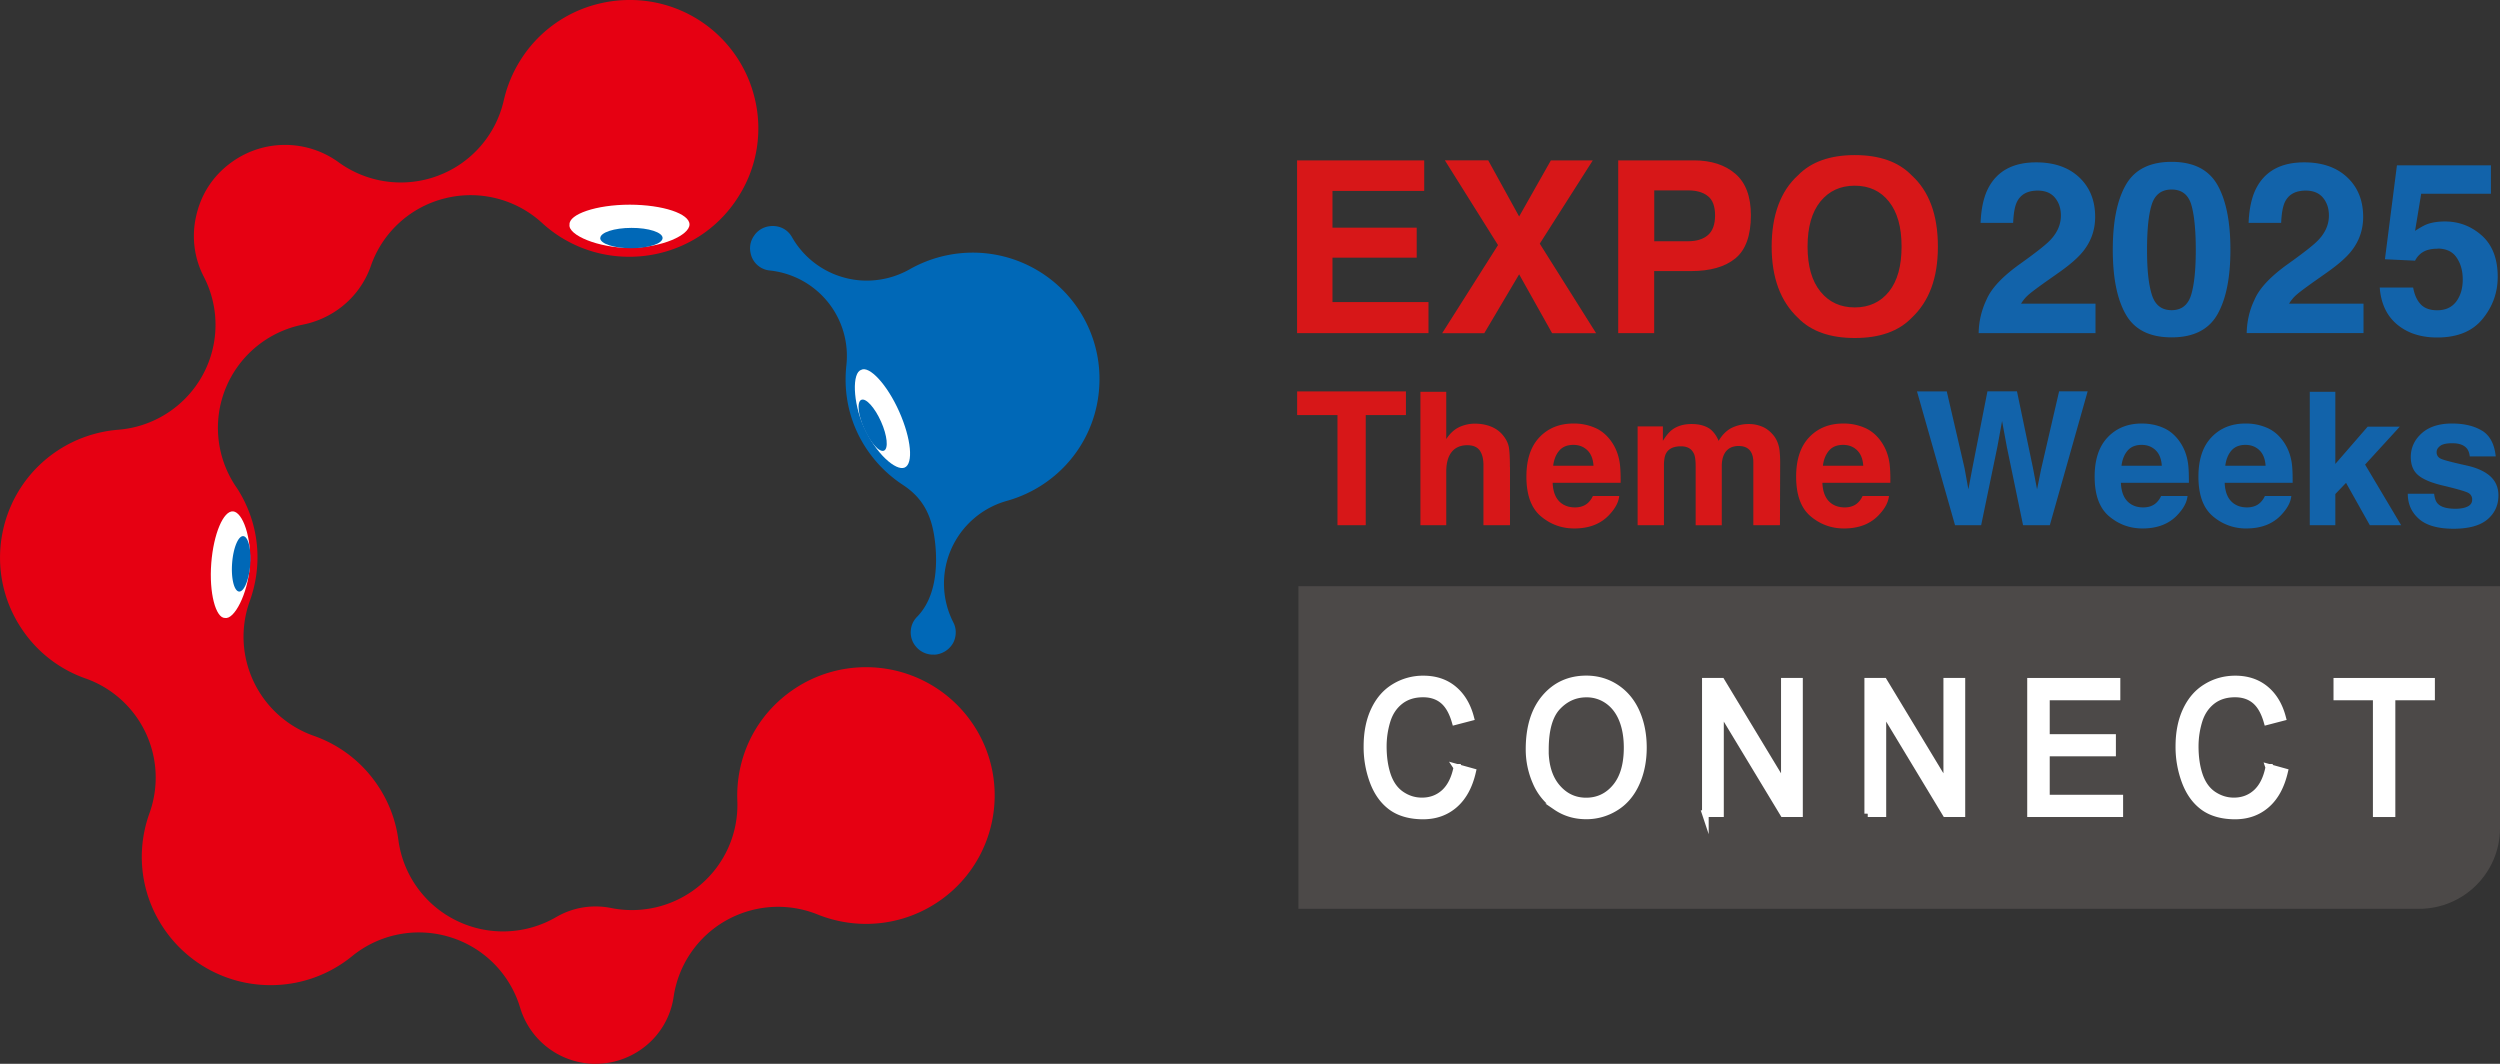 <svg viewBox="0 0 188 80" fill="none" xmlns="http://www.w3.org/2000/svg"><rect x="0" y="0" width="188" height="80" fill="#333333" stroke="none"/><g clip-path="url(#a)"><path d="M44.804 80a5.926 5.926 0 0 1-5.69-4.221 7.926 7.926 0 0 0-5.271-5.307 7.95 7.95 0 0 0-7.354 1.423 9.672 9.672 0 0 1-6.13 2.188 9.67 9.67 0 0 1-8.094-4.344 9.567 9.567 0 0 1-1.4-7.255c.09-.45.22-.899.38-1.343a7.905 7.905 0 0 0-4.814-10.122A9.558 9.558 0 0 1 1.6 47.24c-2.942-4.446-1.702-10.443 2.753-13.37A9.686 9.686 0 0 1 8.9 32.316 7.958 7.958 0 0 0 15.2 28.28a7.878 7.878 0 0 0 .13-7.464 6.648 6.648 0 0 1-.602-4.462c.376-1.813 1.39-3.306 2.941-4.328a6.835 6.835 0 0 1 3.763-1.129 6.84 6.84 0 0 1 4.031 1.306 7.97 7.97 0 0 0 4.675 1.519c.94 0 1.89-.166 2.797-.508a7.918 7.918 0 0 0 4.949-5.666 9.678 9.678 0 0 1 1.213-2.959A9.618 9.618 0 0 1 45.104.262 9.665 9.665 0 0 1 47.348 0a9.64 9.64 0 0 1 9.415 7.426 9.535 9.535 0 0 1-1.187 7.287 9.61 9.61 0 0 1-6 4.333 9.66 9.66 0 0 1-2.244.262 9.66 9.66 0 0 1-6.56-2.535 7.953 7.953 0 0 0-7.316-1.857 7.912 7.912 0 0 0-5.566 5.077 6.72 6.72 0 0 1-2.689 3.43 6.894 6.894 0 0 1-2.426.99 7.94 7.94 0 0 0-5.78 4.724 7.894 7.894 0 0 0 .718 7.415c.038.053.07.107.108.155 1.642 2.547 1.991 5.634.96 8.501a7.87 7.87 0 0 0 .301 6.062 7.91 7.91 0 0 0 4.52 4.066 9.594 9.594 0 0 1 4.836 3.777 9.535 9.535 0 0 1 1.519 4.045 7.906 7.906 0 0 0 4.369 6.072 7.947 7.947 0 0 0 7.493-.262 5.847 5.847 0 0 1 2.968-.802c.387 0 .779.037 1.176.117a7.936 7.936 0 0 0 6.704-1.739 7.88 7.88 0 0 0 2.78-6.323c-.128-3.424 1.493-6.58 4.343-8.453a9.672 9.672 0 0 1 5.32-1.595 9.677 9.677 0 0 1 8.094 4.34c2.94 4.445 1.701 10.443-2.754 13.369a9.671 9.671 0 0 1-5.32 1.594c-1.25 0-2.48-.24-3.644-.706a7.969 7.969 0 0 0-2.974-.578 7.978 7.978 0 0 0-3.94 1.044 7.926 7.926 0 0 0-3.912 5.703 5.845 5.845 0 0 1-2.598 4.077 5.897 5.897 0 0 1-3.264.979" fill="#E60012"/><path d="M42.828 16.885c-.134.797 2.19 1.765 4.514 1.755 2.464-.016 4.498-.958 4.509-1.755.01-.819-2.013-1.487-4.487-1.493-2.555 0-4.59.728-4.536 1.493Z" fill="#fff"/><path d="M45.136 17.907c0 .422 1.052.765 2.346.76 1.293 0 2.345-.348 2.345-.77 0-.423-1.052-.766-2.345-.76-1.294 0-2.346.347-2.34.77" fill="#0068B7"/><path d="M16.908 46.466c.703.17 1.728-1.82 1.879-3.885.155-2.188-.543-4.06-1.256-4.125-.73-.064-1.471 1.686-1.643 3.885-.177 2.268.338 4.125 1.02 4.13" fill="#fff"/><path d="M17.976 44.486c.376.027.752-.883.843-2.033.086-1.15-.15-2.103-.526-2.135-.376-.026-.752.883-.838 2.033-.085 1.15.15 2.103.527 2.135M70.256 49.226a1.672 1.672 0 0 1-1.347-.567 1.637 1.637 0 0 1-.419-1.22c.027-.406.188-.765.478-1.059 1.353-1.38 1.562-3.606 1.358-5.521-.204-1.921-.805-3.333-2.426-4.393a9.604 9.604 0 0 1-1.932-1.669c-1.793-2.028-2.614-4.628-2.32-7.33a6.455 6.455 0 0 0-1.395-4.756 6.485 6.485 0 0 0-4.364-2.37 1.627 1.627 0 0 1-1.449-1.332 1.62 1.62 0 0 1 .253-1.263 1.632 1.632 0 0 1 1.073-.717 2.01 2.01 0 0 1 .258-.032c.65-.026 1.218.278 1.53.83a6.464 6.464 0 0 0 3.918 3.044c.66.182 1.342.257 2.013.224a6.567 6.567 0 0 0 2.914-.84 9.627 9.627 0 0 1 4.3-1.246 9.541 9.541 0 0 1 7.606 3.215 9.449 9.449 0 0 1 2.356 6.891 9.428 9.428 0 0 1-3.215 6.538 9.577 9.577 0 0 1-3.73 2.012 6.484 6.484 0 0 0-4.182 3.622 6.428 6.428 0 0 0 .156 5.516c.14.267.198.556.177.856-.027.465-.22.85-.57 1.155-.284.246-.66.401-1.035.418" fill="#0068B7"/><path d="M64.77 27.815c-.697.182-.654 2.418.194 4.307.902 2 2.41 3.317 3.065 3.039.676-.29.494-2.178-.403-4.195-.923-2.08-2.254-3.472-2.86-3.156" fill="#fff"/><path d="M64.77 30.067c-.348.156-.246 1.135.226 2.189.473 1.054 1.133 1.781 1.482 1.632.343-.156.247-1.135-.226-2.189-.472-1.054-1.132-1.781-1.476-1.632" fill="#0068B7"/><path d="M106.536 19.378h-6.334v3.338h7.22v2.338H97.54V12.06h9.56v2.3h-6.898v2.761h6.334v2.258ZM120.025 25.055h-3.307l-2.479-4.425-2.62 4.425h-3.167l4.198-6.624-3.994-6.372h3.258l2.325 4.221 2.388-4.22h3.151l-3.988 6.264 4.235 6.73ZM127.164 20.384h-2.77v4.67h-2.705V12.06h5.679c1.309 0 2.351.337 3.129 1.006s1.17 1.707 1.17 3.114c0 1.535-.392 2.616-1.17 3.253-.778.636-1.889.952-3.333.952Zm1.277-2.707c.354-.31.532-.803.532-1.482 0-.68-.178-1.161-.537-1.445-.354-.289-.859-.433-1.498-.433h-2.539v3.825h2.539c.644 0 1.144-.155 1.503-.465ZM139.482 25.418c-1.862 0-3.29-.503-4.272-1.514-1.321-1.241-1.981-3.028-1.981-5.36 0-2.333.66-4.168 1.981-5.361.982-1.011 2.41-1.52 4.272-1.52 1.863 0 3.291.508 4.273 1.52 1.315 1.193 1.975 2.98 1.975 5.36 0 2.381-.66 4.12-1.975 5.361-.982 1.011-2.41 1.514-4.273 1.514Zm2.571-3.493c.634-.792.945-1.921.945-3.387s-.317-2.584-.95-3.381c-.633-.797-1.492-1.193-2.571-1.193-1.079 0-1.938.396-2.582 1.188-.644.797-.966 1.926-.966 3.386 0 1.46.322 2.595.966 3.387.644.797 1.503 1.193 2.582 1.193s1.938-.396 2.576-1.193Z" fill="#D71718"/><path d="M154.533 14.868c-.301-.359-.73-.535-1.294-.535-.767 0-1.288.283-1.567.856-.161.332-.252.856-.284 1.573h-2.448c.043-1.086.236-1.969.59-2.638.671-1.273 1.868-1.915 3.586-1.915 1.358 0 2.437.374 3.237 1.123.799.75 1.202 1.744 1.202 2.975 0 .947-.285 1.787-.848 2.52-.37.487-.982 1.032-1.83 1.632l-1.01.711c-.633.45-1.062.77-1.293.969-.236.198-.43.433-.591.695h5.599v2.215h-8.787a6.01 6.01 0 0 1 .59-2.514c.36-.851 1.208-1.755 2.55-2.708 1.159-.829 1.916-1.423 2.254-1.781.527-.557.79-1.172.79-1.835 0-.54-.151-.99-.451-1.348M163.304 25.37c-1.632 0-2.781-.572-3.436-1.712-.66-1.14-.987-2.766-.987-4.88 0-2.112.327-3.739.987-4.884.655-1.145 1.804-1.723 3.436-1.723 1.631 0 2.78.573 3.44 1.723.655 1.145.983 2.777.983 4.885 0 2.108-.328 3.734-.988 4.88-.655 1.139-1.804 1.711-3.435 1.711Zm1.476-3.215c.231-.776.343-1.9.343-3.37 0-1.472-.118-2.681-.349-3.425-.23-.738-.724-1.107-1.47-1.107s-1.246.369-1.487 1.107c-.242.744-.36 1.883-.36 3.424s.118 2.595.36 3.376c.241.776.735 1.166 1.487 1.166.751 0 1.24-.39 1.476-1.171ZM174.688 14.868c-.3-.359-.73-.535-1.293-.535-.768 0-1.288.283-1.568.856-.161.332-.252.856-.284 1.573h-2.448c.043-1.086.237-1.969.591-2.638.671-1.273 1.868-1.915 3.585-1.915 1.358 0 2.437.374 3.237 1.123.8.75 1.202 1.744 1.202 2.975 0 .947-.284 1.787-.848 2.52-.37.487-.982 1.032-1.83 1.632l-1.009.711c-.634.45-1.063.77-1.294.969a2.828 2.828 0 0 0-.59.695h5.598v2.215h-8.787c.022-.915.22-1.755.591-2.514.359-.851 1.208-1.755 2.549-2.708 1.16-.829 1.917-1.423 2.255-1.781.526-.557.789-1.172.789-1.835 0-.54-.15-.99-.451-1.348M183.298 18.704a2.49 2.49 0 0 0-.794.112c-.398.14-.693.402-.891.787l-2.266-.107.902-7.062h7.069v2.134h-5.244l-.461 2.793c.386-.251.692-.423.912-.503.365-.134.811-.203 1.337-.203 1.062 0 1.986.358 2.78 1.064.789.712 1.186 1.75 1.186 3.104 0 1.182-.381 2.236-1.143 3.167-.762.93-1.9 1.39-3.414 1.39-1.218 0-2.222-.325-3.006-.978-.783-.653-1.218-1.579-1.309-2.777h2.512c.102.546.289.968.574 1.263.284.3.698.444 1.24.444.622 0 1.1-.22 1.428-.658.327-.439.488-.99.488-1.654 0-.663-.156-1.203-.462-1.653-.305-.45-.783-.674-1.433-.674" fill="#1263AA"/><path d="M105.726 29.43v1.782h-3.022v8.282h-2.126v-8.282h-3.033v-1.781h8.181ZM113.551 35.123v4.371h-1.996v-4.526c0-.401-.07-.722-.204-.968-.177-.348-.516-.52-1.015-.52-.499 0-.907.172-1.175.515-.269.342-.403.834-.403 1.47v4.03h-1.943V29.462h1.943v3.558c.285-.434.612-.733.982-.904a2.774 2.774 0 0 1 1.176-.257c.462 0 .88.08 1.256.24.376.161.687.402.929.734.204.278.332.561.375.856.043.294.07.77.07 1.439M121.764 37.312c-.048.444-.279.888-.693 1.342-.638.723-1.535 1.086-2.683 1.086-.95 0-1.788-.304-2.512-.914-.725-.61-1.09-1.6-1.09-2.98 0-1.29.327-2.28.982-2.964.655-.69 1.509-1.033 2.555-1.033a3.96 3.96 0 0 1 1.68.348c.499.23.907.6 1.235 1.097.29.438.483.952.569 1.535.048.343.07.835.064 1.477h-5.11c.027.749.263 1.268.703 1.573.269.187.596.278.972.278.403 0 .73-.112.982-.342a1.61 1.61 0 0 0 .365-.514h1.992l-.011.01Zm-1.932-2.285c-.033-.514-.188-.904-.467-1.172-.28-.267-.628-.4-1.047-.4-.451 0-.805.138-1.052.422-.247.283-.408.663-.467 1.145h3.038l-.005.005ZM127.373 34.102c-.166-.359-.488-.54-.966-.54-.558 0-.934.181-1.122.54-.107.203-.156.508-.156.914v4.478h-1.98v-7.43h1.9v1.085c.241-.385.472-.663.687-.824.381-.289.869-.438 1.476-.438.569 0 1.031.128 1.385.374.284.23.499.53.644.894.258-.44.574-.76.95-.963a2.929 2.929 0 0 1 1.342-.305c.327 0 .655.064.971.192.322.129.612.353.87.669.209.262.349.578.424.958.043.251.07.615.07 1.096l-.016 4.692h-2.002v-4.74c0-.283-.049-.513-.14-.695-.172-.348-.494-.52-.961-.52-.537 0-.912.225-1.116.67-.108.235-.156.524-.156.856V39.5h-1.964v-4.435c0-.444-.043-.765-.135-.963M142.048 37.312c-.048.444-.279.888-.692 1.342-.639.723-1.535 1.086-2.684 1.086-.95 0-1.788-.304-2.512-.914-.725-.61-1.09-1.6-1.09-2.98 0-1.29.328-2.28.982-2.964.655-.69 1.509-1.033 2.555-1.033a3.96 3.96 0 0 1 1.68.348c.5.23.908.6 1.235 1.097.29.438.483.952.569 1.535.048.343.07.835.064 1.477h-5.11c.027.749.263 1.268.704 1.573.268.187.595.278.971.278.403 0 .73-.112.982-.342a1.61 1.61 0 0 0 .365-.514h1.992l-.011.01Zm-1.932-2.285c-.032-.514-.188-.904-.467-1.172-.279-.267-.628-.4-1.047-.4-.451 0-.805.138-1.052.422-.247.283-.408.663-.467 1.145h3.038l-.005.005Z" fill="#D71718"/><path d="M154.844 29.43h2.147l-2.844 10.064h-2.013l-1.219-5.885-.359-1.947-.355 1.947-1.218 5.885h-1.965l-2.861-10.063h2.239l1.336 5.762.29 1.605.295-1.568 1.138-5.8h2.222l1.203 5.763.306 1.605.311-1.54 1.347-5.827ZM164.501 37.312c-.049.444-.279.888-.693 1.342-.638.723-1.535 1.086-2.689 1.086-.95 0-1.787-.304-2.512-.914-.725-.61-1.09-1.6-1.09-2.98 0-1.29.328-2.28.983-2.964.655-.69 1.508-1.033 2.555-1.033.622 0 1.181.118 1.68.348.499.23.907.6 1.234 1.097.29.438.483.952.569 1.535.049.343.07.835.065 1.477h-5.11c.027.749.263 1.268.703 1.573.268.187.596.278.971.278.403 0 .73-.112.983-.342a1.64 1.64 0 0 0 .365-.514h1.996l-.01.01Zm-1.933-2.285c-.032-.514-.187-.904-.467-1.172-.279-.267-.628-.4-1.046-.4-.451 0-.8.138-1.052.422-.247.283-.403.663-.467 1.145h3.038l-.006.005ZM172.305 37.312c-.048.444-.279.888-.692 1.342-.639.723-1.535 1.086-2.689 1.086a3.782 3.782 0 0 1-2.512-.914c-.725-.61-1.09-1.6-1.09-2.98 0-1.29.327-2.28.982-2.964.655-.69 1.508-1.033 2.555-1.033a3.96 3.96 0 0 1 1.68.348c.499.23.907.6 1.235 1.097.29.438.483.952.569 1.535.048.343.069.835.064 1.477h-5.11c.027.749.263 1.268.703 1.573.269.187.596.278.972.278.402 0 .73-.112.982-.342a1.61 1.61 0 0 0 .365-.514h1.997l-.011.01Zm-1.932-2.285c-.032-.514-.188-.904-.467-1.172-.279-.267-.628-.4-1.047-.4-.451 0-.8.138-1.052.422-.247.283-.402.663-.467 1.145h3.038l-.005.005ZM180.566 39.494h-2.356l-1.788-3.183-.805.84v2.343h-1.922V29.463h1.922v5.425l2.432-2.803h2.415l-2.609 2.851 2.711 4.558ZM186.669 32.395c.585.374.918 1.016 1.009 1.926h-1.954c-.027-.252-.096-.45-.215-.594-.214-.262-.579-.396-1.095-.396-.424 0-.73.064-.907.198-.182.134-.273.289-.273.465a.51.51 0 0 0 .289.487c.194.107.87.284 2.035.54.778.183 1.358.46 1.75.83.386.374.574.84.574 1.402 0 .738-.274 1.337-.827 1.808-.553.465-1.401.7-2.555.7-1.154 0-2.039-.245-2.598-.743-.558-.492-.837-1.123-.837-1.888h1.981c.043.347.129.593.268.738.242.262.687.39 1.342.39.386 0 .687-.058.912-.17.226-.113.339-.284.339-.514a.538.538 0 0 0-.274-.498c-.183-.112-.859-.31-2.034-.588-.843-.209-1.439-.471-1.788-.787-.349-.31-.52-.754-.52-1.337 0-.685.268-1.279.81-1.771s1.304-.744 2.287-.744c.934 0 1.69.187 2.281.551" fill="#1263AA"/><path d="M181.913 68.342H97.642V44.08H188v18.195c0 3.35-2.727 6.067-6.087 6.067Z" fill="#4C4948"/><path d="m109.547 57.7 1.192.332c-.247 1.081-.698 1.91-1.347 2.478-.65.567-1.439.85-2.378.85-.94 0-1.755-.22-2.362-.658-.607-.439-1.068-1.07-1.385-1.9a7.405 7.405 0 0 1-.472-2.669c0-1.038.177-1.942.537-2.712.359-.77.864-1.36 1.529-1.76a4.112 4.112 0 0 1 2.18-.6c.901 0 1.658.252 2.27.76.612.508 1.041 1.22 1.283 2.14l-1.17.305c-.21-.728-.51-1.252-.907-1.584-.398-.331-.897-.497-1.498-.497-.692 0-1.267.182-1.734.55-.467.37-.789.862-.977 1.477a6.56 6.56 0 0 0-.284 1.91c0 .846.113 1.584.333 2.22.225.632.569 1.103 1.041 1.419.472.315.977.47 1.53.47.665 0 1.229-.214 1.691-.636.461-.428.773-1.06.939-1.894" fill="#fff"/><path d="m109.547 57.7 1.192.332c-.247 1.081-.698 1.91-1.347 2.478-.65.567-1.439.85-2.378.85-.94 0-1.755-.22-2.362-.658-.607-.439-1.068-1.07-1.385-1.9a7.405 7.405 0 0 1-.472-2.669c0-1.038.177-1.942.537-2.712.359-.77.864-1.36 1.529-1.76a4.112 4.112 0 0 1 2.18-.6c.901 0 1.658.252 2.27.76.612.508 1.041 1.22 1.283 2.14l-1.17.305c-.21-.728-.51-1.252-.907-1.584-.398-.331-.897-.497-1.498-.497-.692 0-1.267.182-1.734.55-.467.37-.789.862-.977 1.477a6.56 6.56 0 0 0-.284 1.91c0 .846.113 1.584.333 2.22.225.632.569 1.103 1.041 1.419.472.315.977.47 1.53.47.665 0 1.229-.214 1.691-.636.461-.428.773-1.06.939-1.894h-.011Z" stroke="#fff" stroke-width=".5" stroke-miterlimit="10"/><path d="M114.985 56.342c0-1.653.402-2.948 1.202-3.884.8-.936 1.836-1.402 3.102-1.402.832 0 1.579.22 2.244.658.666.439 1.176 1.054 1.524 1.835.349.787.527 1.675.527 2.67 0 .995-.183 1.915-.553 2.712-.365.797-.891 1.402-1.562 1.809a4.116 4.116 0 0 1-2.185.615c-.848 0-1.605-.225-2.27-.68a4.244 4.244 0 0 1-1.514-1.856 6.104 6.104 0 0 1-.515-2.488m1.223.032c0 1.199.29 2.146.875 2.836s1.315 1.038 2.196 1.038c.88 0 1.631-.348 2.211-1.049.58-.695.87-1.685.87-2.97 0-.807-.124-1.519-.371-2.123-.247-.605-.612-1.075-1.084-1.407a2.741 2.741 0 0 0-1.605-.498c-.843 0-1.567.321-2.174.963-.606.642-.912 1.712-.912 3.21" fill="#fff"/><path d="M114.985 56.342c0-1.653.402-2.948 1.202-3.884.8-.936 1.836-1.402 3.102-1.402.832 0 1.579.22 2.244.658.666.439 1.176 1.054 1.524 1.835.349.787.527 1.675.527 2.67 0 .995-.183 1.915-.553 2.712-.365.797-.891 1.402-1.562 1.809a4.116 4.116 0 0 1-2.185.615c-.848 0-1.605-.225-2.27-.68a4.244 4.244 0 0 1-1.514-1.856 6.104 6.104 0 0 1-.515-2.488v.01Zm1.223.021c0 1.199.29 2.146.875 2.836s1.315 1.038 2.196 1.038c.88 0 1.631-.348 2.211-1.049.58-.695.87-1.685.87-2.97 0-.807-.124-1.519-.371-2.123-.247-.605-.612-1.075-1.084-1.407a2.741 2.741 0 0 0-1.605-.498c-.843 0-1.567.321-2.174.963-.606.642-.912 1.712-.912 3.21h-.006Z" stroke="#fff" stroke-width=".5" stroke-miterlimit="10"/><path d="M128.243 61.19v-9.957h1.218l4.723 7.816v-7.816h1.138v9.956h-1.218l-4.724-7.822v7.822h-1.137Z" fill="#fff"/><path d="M128.243 61.19v-9.957h1.218l4.723 7.816v-7.816h1.138v9.956h-1.218l-4.724-7.822v7.822h-1.137Z" stroke="#fff" stroke-width=".5" stroke-miterlimit="10"/><path d="M140.454 61.19v-9.957h1.218l4.724 7.816v-7.816h1.138v9.956h-1.219l-4.723-7.822v7.822h-1.138Z" fill="#fff"/><path d="M140.454 61.19v-9.957h1.218l4.724 7.816v-7.816h1.138v9.956h-1.219l-4.723-7.822v7.822h-1.138Z" stroke="#fff" stroke-width=".5" stroke-miterlimit="10"/><path d="M152.697 61.19v-9.957h6.501v1.177h-5.309v3.05h4.976v1.165h-4.976v3.392h5.518v1.172h-6.71Z" fill="#fff"/><path d="M152.697 61.19v-9.957h6.501v1.177h-5.309v3.05h4.976v1.165h-4.976v3.392h5.518v1.172h-6.71Z" stroke="#fff" stroke-width=".5" stroke-miterlimit="10"/><path d="m170.609 57.7 1.192.332c-.253 1.081-.698 1.91-1.348 2.478-.649.567-1.438.85-2.378.85-.939 0-1.755-.22-2.361-.658-.607-.439-1.068-1.07-1.385-1.9a7.408 7.408 0 0 1-.478-2.669c0-1.038.177-1.942.537-2.712.36-.77.864-1.36 1.53-1.76.66-.402 1.385-.6 2.179-.6.896 0 1.653.252 2.27.76.612.508 1.042 1.22 1.283 2.14l-1.17.305c-.209-.728-.51-1.252-.907-1.584-.397-.331-.896-.497-1.498-.497-.692 0-1.266.182-1.733.55-.462.37-.789.862-.977 1.477a6.528 6.528 0 0 0-.285 1.91c0 .846.113 1.584.333 2.22.226.632.569 1.103 1.041 1.419.473.31.977.47 1.53.47.666 0 1.229-.214 1.691-.636.462-.428.773-1.06.939-1.894" fill="#fff"/><path d="m170.609 57.7 1.192.332c-.253 1.081-.698 1.91-1.348 2.478-.649.567-1.438.85-2.378.85-.939 0-1.755-.22-2.361-.658-.607-.439-1.068-1.07-1.385-1.9a7.408 7.408 0 0 1-.478-2.669c0-1.038.177-1.942.537-2.712.36-.77.864-1.36 1.53-1.76.66-.402 1.385-.6 2.179-.6.896 0 1.653.252 2.27.76.612.508 1.042 1.22 1.283 2.14l-1.17.305c-.209-.728-.51-1.252-.907-1.584-.397-.331-.896-.497-1.498-.497-.692 0-1.266.182-1.733.55-.462.37-.789.862-.977 1.477a6.528 6.528 0 0 0-.285 1.91c0 .846.113 1.584.333 2.22.226.632.569 1.103 1.041 1.419.473.31.977.47 1.53.47.666 0 1.229-.214 1.691-.636.462-.428.773-1.06.939-1.894h-.005Z" stroke="#fff" stroke-width=".5" stroke-miterlimit="10"/><path d="M178.693 61.19v-8.78h-2.963v-1.177h7.123v1.177h-2.974v8.78h-1.186Z" fill="#fff"/><path d="M178.693 61.19v-8.78h-2.963v-1.177h7.123v1.177h-2.974v8.78h-1.186Z" stroke="#fff" stroke-width=".5" stroke-miterlimit="10"/></g><defs><clipPath id="a"><path fill="#fff" d="M0 0h188v80H0z"/></clipPath></defs></svg>